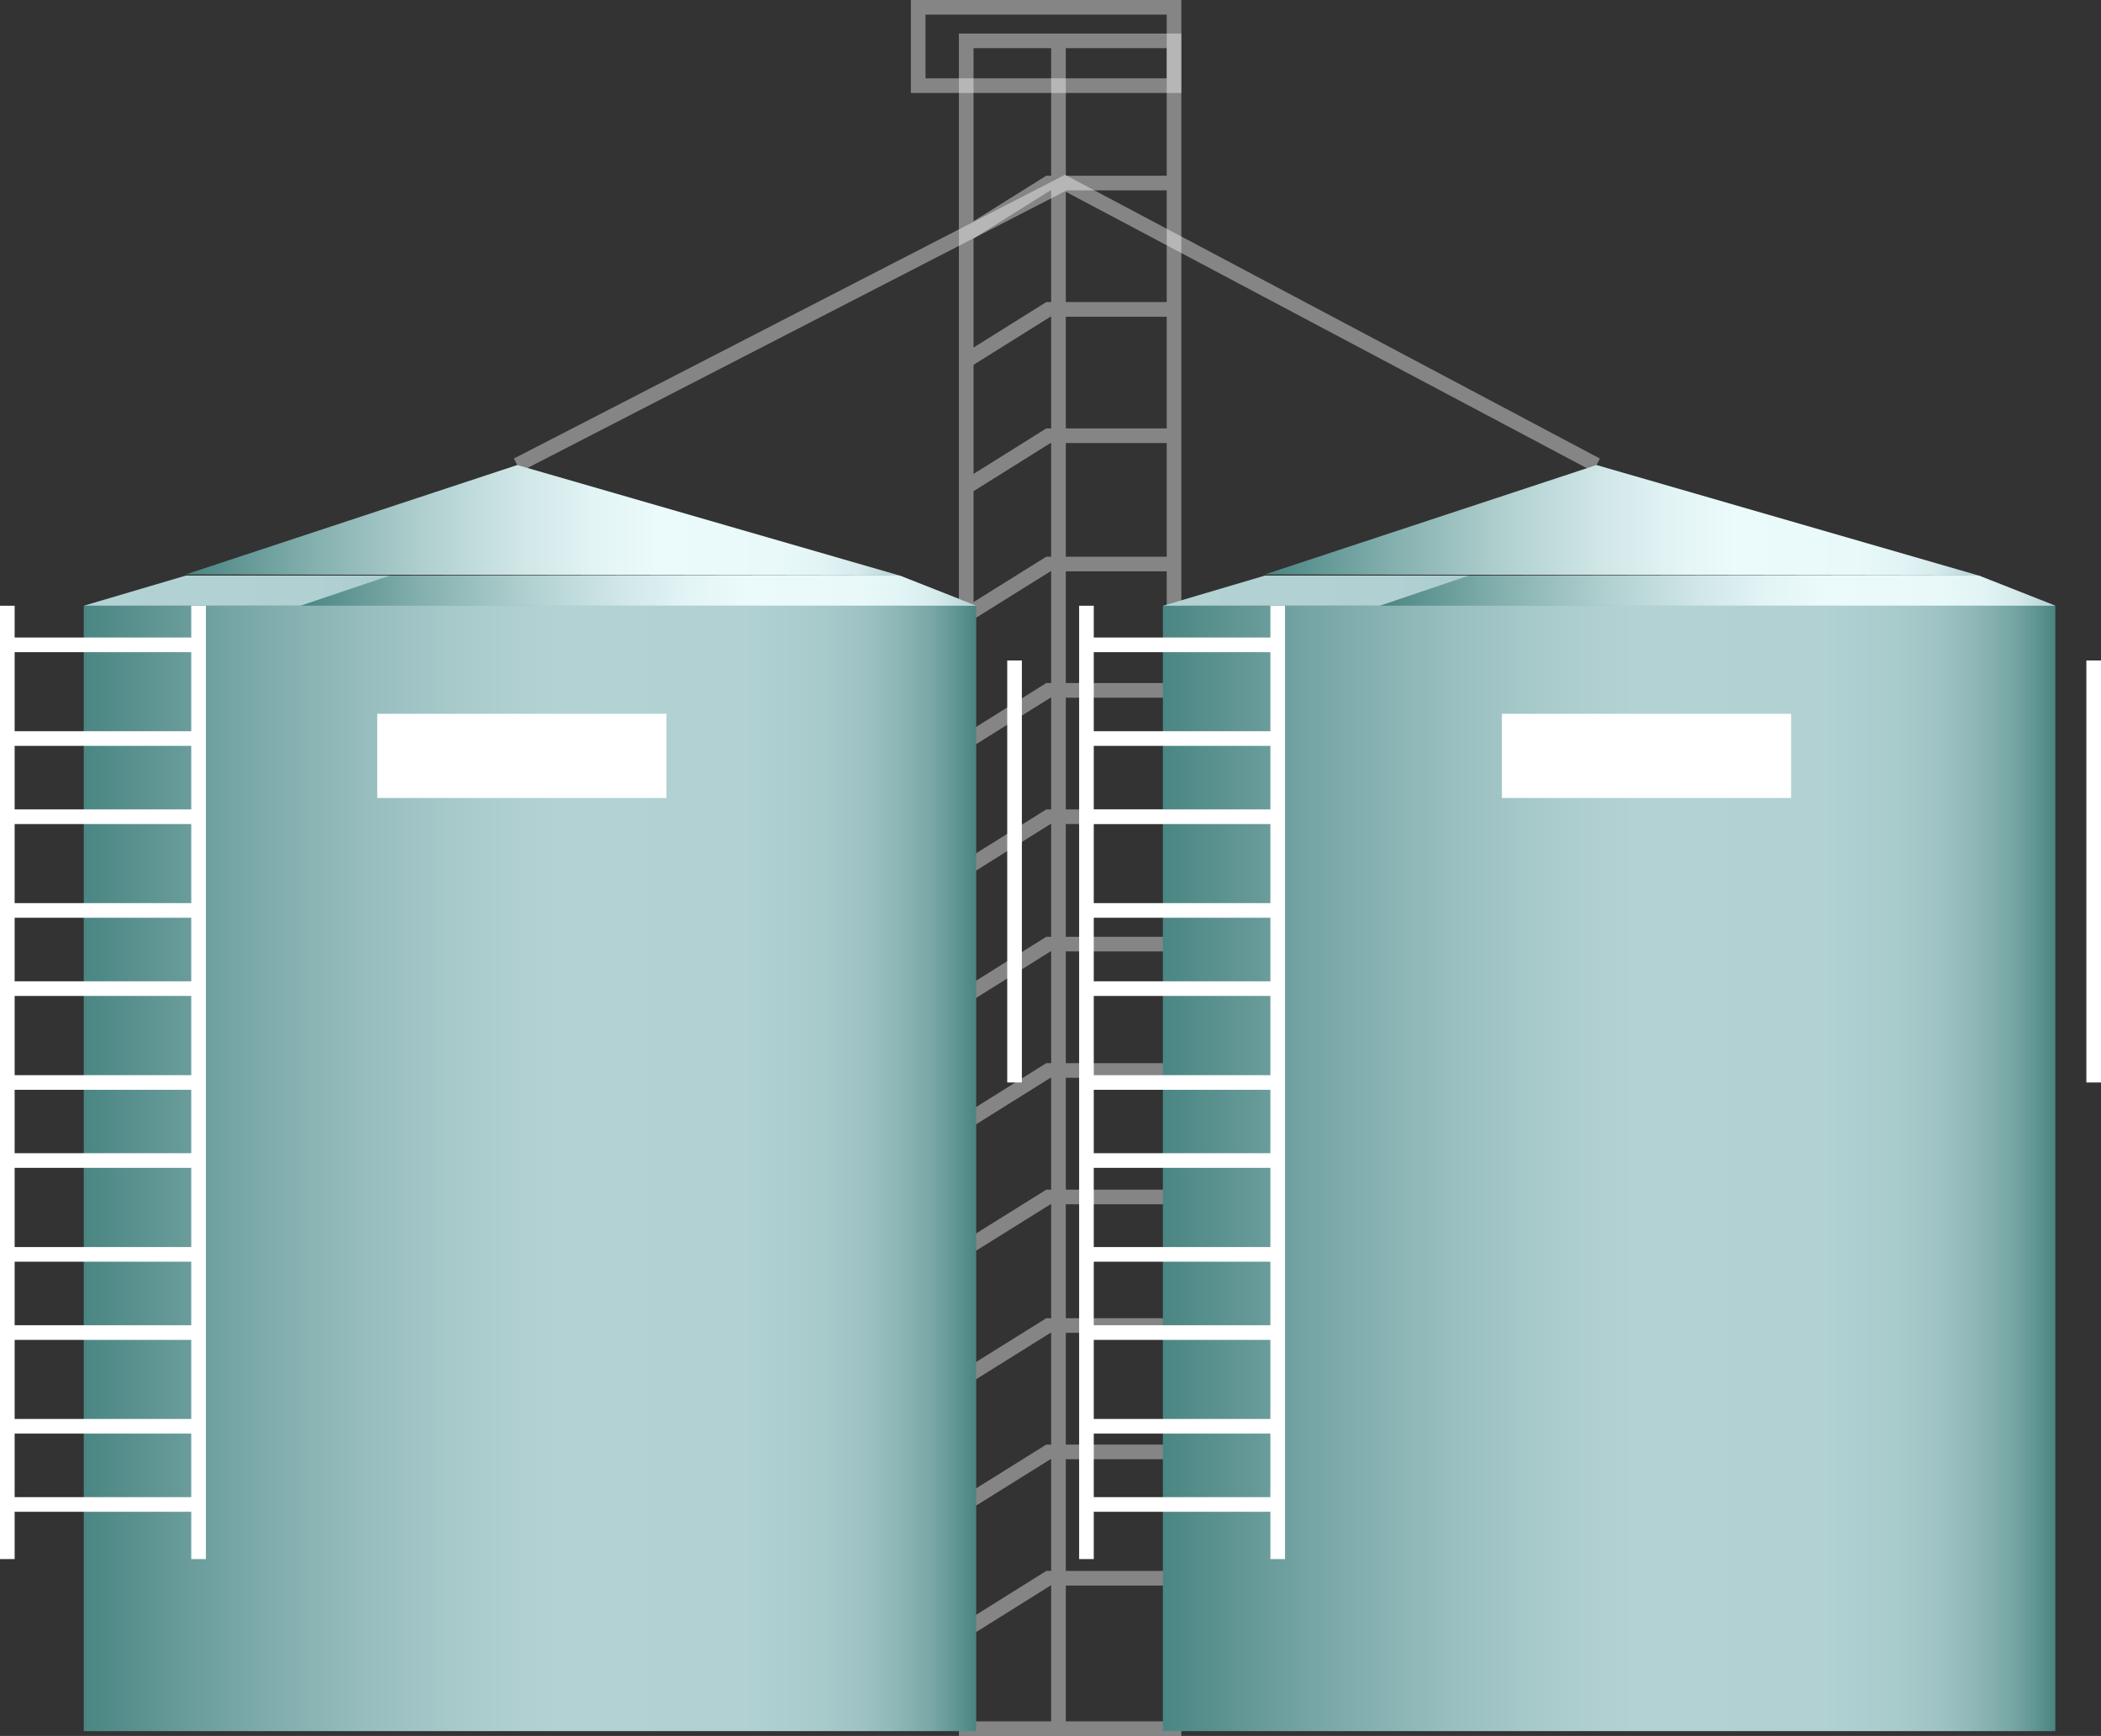 <svg xmlns="http://www.w3.org/2000/svg" xmlns:xlink="http://www.w3.org/1999/xlink" viewBox="0 0 143.47 118.56">
  <rect x="0" y="0" width="143.47" height="118.56" fill="#333333" stroke="none"/>
  <defs>
    <style>
      .cls-1 {
        isolation: isolate;
      }

      .cls-2, .cls-4 {
        fill: none;
        stroke: #fff;
        stroke-miterlimit: 10;
      }

      .cls-2, .cls-3 {
        opacity: 0.4;
      }

      .cls-5 {
        fill: url(#linear-gradient);
      }

      .cls-6 {
        fill: url(#linear-gradient-2);
      }

      .cls-7 {
        fill: url(#linear-gradient-3);
      }

      .cls-12, .cls-8 {
        mix-blend-mode: multiply;
      }

      .cls-8 {
        fill: url(#linear-gradient-4);
      }

      .cls-9 {
        fill: url(#linear-gradient-5);
      }

      .cls-10 {
        fill: url(#linear-gradient-6);
      }

      .cls-11 {
        fill: url(#linear-gradient-7);
      }

      .cls-12 {
        fill: url(#linear-gradient-8);
      }

      .cls-13 {
        fill: #fff;
      }
    </style>
    <linearGradient id="linear-gradient" x1="5.72" y1="79.8" x2="66.67" y2="79.8" gradientUnits="userSpaceOnUse">
      <stop offset="0" stop-color="#498582"/>
      <stop offset="0" stop-color="#4a8683"/>
      <stop offset="0.17" stop-color="#77a6a6"/>
      <stop offset="0.32" stop-color="#98bebf"/>
      <stop offset="0.45" stop-color="#accdce"/>
      <stop offset="0.53" stop-color="#b3d2d4"/>
      <stop offset="0.74" stop-color="#b1d1d3"/>
      <stop offset="0.81" stop-color="#aacccd"/>
      <stop offset="0.87" stop-color="#9fc3c4"/>
      <stop offset="0.91" stop-color="#8eb7b7"/>
      <stop offset="0.95" stop-color="#78a7a6"/>
      <stop offset="0.98" stop-color="#5d9491"/>
      <stop offset="1" stop-color="#498582"/>
    </linearGradient>
    <linearGradient id="linear-gradient-2" x1="5.72" y1="40.34" x2="66.67" y2="40.34" gradientUnits="userSpaceOnUse">
      <stop offset="0" stop-color="#b3d2d4"/>
      <stop offset="0.26" stop-color="#b0d0d2"/>
      <stop offset="0.44" stop-color="#a7c9cb"/>
      <stop offset="0.61" stop-color="#97bebf"/>
      <stop offset="0.75" stop-color="#81aead"/>
      <stop offset="0.89" stop-color="#659998"/>
      <stop offset="1" stop-color="#498582"/>
    </linearGradient>
    <linearGradient id="linear-gradient-3" x1="12.69" y1="35.54" x2="61.44" y2="35.54" gradientUnits="userSpaceOnUse">
      <stop offset="0" stop-color="#498582"/>
      <stop offset="0.17" stop-color="#81aeac"/>
      <stop offset="0.33" stop-color="#afcfce"/>
      <stop offset="0.47" stop-color="#d0e6e7"/>
      <stop offset="0.58" stop-color="#e4f5f6"/>
      <stop offset="0.66" stop-color="#ebfafb"/>
      <stop offset="0.83" stop-color="#e9f9fa"/>
      <stop offset="0.89" stop-color="#e2f4f5"/>
      <stop offset="0.94" stop-color="#d7ebed"/>
      <stop offset="0.97" stop-color="#c6dfe1"/>
      <stop offset="1" stop-color="#b3d2d4"/>
    </linearGradient>
    <linearGradient id="linear-gradient-4" x1="20.52" y1="40.34" x2="66.67" y2="40.34" xlink:href="#linear-gradient-3"/>
    <linearGradient id="linear-gradient-5" x1="79.41" y1="79.8" x2="140.36" y2="79.8" xlink:href="#linear-gradient"/>
    <linearGradient id="linear-gradient-6" x1="79.41" y1="40.34" x2="140.36" y2="40.34" xlink:href="#linear-gradient-2"/>
    <linearGradient id="linear-gradient-7" x1="86.38" y1="35.54" x2="135.13" y2="35.54" xlink:href="#linear-gradient-3"/>
    <linearGradient id="linear-gradient-8" x1="94.21" y1="40.34" x2="140.36" y2="40.34" xlink:href="#linear-gradient-3"/>
  </defs>
  <title>grain-bins</title>
  <g class="cls-1">
    <g id="Layer_2" data-name="Layer 2">
      <g id="Buildings">
        <g>
          <polyline class="cls-2" points="35.32 31.76 72.72 12.5 109.02 31.76"/>
          <g class="cls-3">
            <rect class="cls-4" x="65.98" y="2.79" width="14.19" height="115.27"/>
            <polyline class="cls-4" points="65.98 16.01 71.59 12.5 80.17 12.5"/>
            <polyline class="cls-4" points="65.98 24.64 71.59 21.13 80.17 21.13"/>
            <polyline class="cls-4" points="65.98 33.27 71.59 29.76 80.17 29.76"/>
            <polyline class="cls-4" points="65.98 42.02 71.59 38.52 80.17 38.52"/>
            <polyline class="cls-4" points="65.98 50.66 71.59 47.15 80.17 47.15"/>
            <polyline class="cls-4" points="65.98 59.29 71.59 55.78 80.17 55.78"/>
            <polyline class="cls-4" points="65.98 67.99 71.59 64.48 80.17 64.48"/>
            <polyline class="cls-4" points="65.98 76.62 71.59 73.11 80.17 73.11"/>
            <polyline class="cls-4" points="65.98 85.25 71.59 81.75 80.17 81.75"/>
            <polyline class="cls-4" points="65.98 94.03 71.59 90.53 80.17 90.53"/>
            <polyline class="cls-4" points="65.98 102.66 71.59 99.16 80.17 99.16"/>
            <polyline class="cls-4" points="65.98 111.3 71.59 107.79 80.17 107.79"/>
            <line class="cls-4" x1="72.28" y1="2.79" x2="72.28" y2="118.23"/>
          </g>
          <rect class="cls-2" x="62.7" y="0.5" width="17.47" height="5.35"/>
          <g>
            <g>
              <rect class="cls-5" x="5.72" y="41.37" width="60.94" height="76.86"/>
              <polygon class="cls-6" points="5.72 41.37 12.69 39.31 61.44 39.31 66.67 41.37 5.72 41.37"/>
              <polygon class="cls-7" points="61.44 39.31 35.32 31.76 12.69 39.23 61.44 39.31"/>
              <g>
                <line class="cls-4" x1="0.5" y1="106.48" x2="0.5" y2="41.37"/>
                <line class="cls-4" x1="13.56" y1="41.37" x2="13.56" y2="106.48"/>
                <line class="cls-4" x1="69.28" y1="45.11" x2="69.28" y2="73.93"/>
                <line class="cls-4" x1="0.5" y1="44.04" x2="13.56" y2="44.04"/>
                <line class="cls-4" x1="0.5" y1="50.44" x2="13.56" y2="50.44"/>
                <line class="cls-4" x1="0.5" y1="55.78" x2="13.56" y2="55.78"/>
                <line class="cls-4" x1="0.5" y1="62.18" x2="13.56" y2="62.18"/>
                <line class="cls-4" x1="0.5" y1="67.52" x2="13.56" y2="67.52"/>
                <line class="cls-4" x1="0.5" y1="73.93" x2="13.56" y2="73.93"/>
                <line class="cls-4" x1="0.5" y1="79.26" x2="13.56" y2="79.26"/>
                <line class="cls-4" x1="0.5" y1="85.67" x2="13.56" y2="85.67"/>
                <line class="cls-4" x1="0.5" y1="91.01" x2="13.56" y2="91.01"/>
                <line class="cls-4" x1="0.5" y1="97.41" x2="13.56" y2="97.41"/>
                <line class="cls-4" x1="0.5" y1="102.75" x2="13.56" y2="102.75"/>
              </g>
              <polygon class="cls-8" points="26.62 39.31 20.52 41.37 66.67 41.37 61.44 39.31 26.62 39.31"/>
            </g>
            <g>
              <rect class="cls-9" x="79.41" y="41.37" width="60.94" height="76.86"/>
              <polygon class="cls-10" points="79.42 41.37 86.38 39.31 135.13 39.31 140.36 41.37 79.42 41.37"/>
              <polygon class="cls-11" points="135.13 39.31 109.02 31.76 86.38 39.23 135.13 39.31"/>
              <line class="cls-4" x1="87.25" y1="41.37" x2="87.25" y2="106.48"/>
              <g>
                <line class="cls-4" x1="74.19" y1="106.48" x2="74.19" y2="41.37"/>
                <line class="cls-4" x1="142.97" y1="45.11" x2="142.97" y2="73.93"/>
                <line class="cls-4" x1="74.19" y1="44.04" x2="87.25" y2="44.04"/>
                <line class="cls-4" x1="74.19" y1="50.44" x2="87.25" y2="50.44"/>
                <line class="cls-4" x1="74.19" y1="55.78" x2="87.25" y2="55.78"/>
                <line class="cls-4" x1="74.19" y1="62.18" x2="87.25" y2="62.18"/>
                <line class="cls-4" x1="74.19" y1="67.52" x2="87.25" y2="67.52"/>
                <line class="cls-4" x1="74.19" y1="73.93" x2="87.25" y2="73.93"/>
                <line class="cls-4" x1="74.19" y1="79.26" x2="87.25" y2="79.26"/>
                <line class="cls-4" x1="74.19" y1="85.67" x2="87.25" y2="85.67"/>
                <line class="cls-4" x1="74.19" y1="91.01" x2="87.25" y2="91.01"/>
                <line class="cls-4" x1="74.19" y1="97.41" x2="87.25" y2="97.41"/>
                <line class="cls-4" x1="74.19" y1="102.75" x2="87.25" y2="102.75"/>
              </g>
              <polygon class="cls-12" points="100.31 39.31 94.22 41.37 140.36 41.37 135.13 39.31 100.31 39.31"/>
            </g>
            <rect class="cls-13" x="25.76" y="48.75" width="19.75" height="5.75"/>
            <rect class="cls-13" x="102.56" y="48.75" width="19.75" height="5.75"/>
          </g>
        </g>
      </g>
    </g>
  </g>
</svg>
